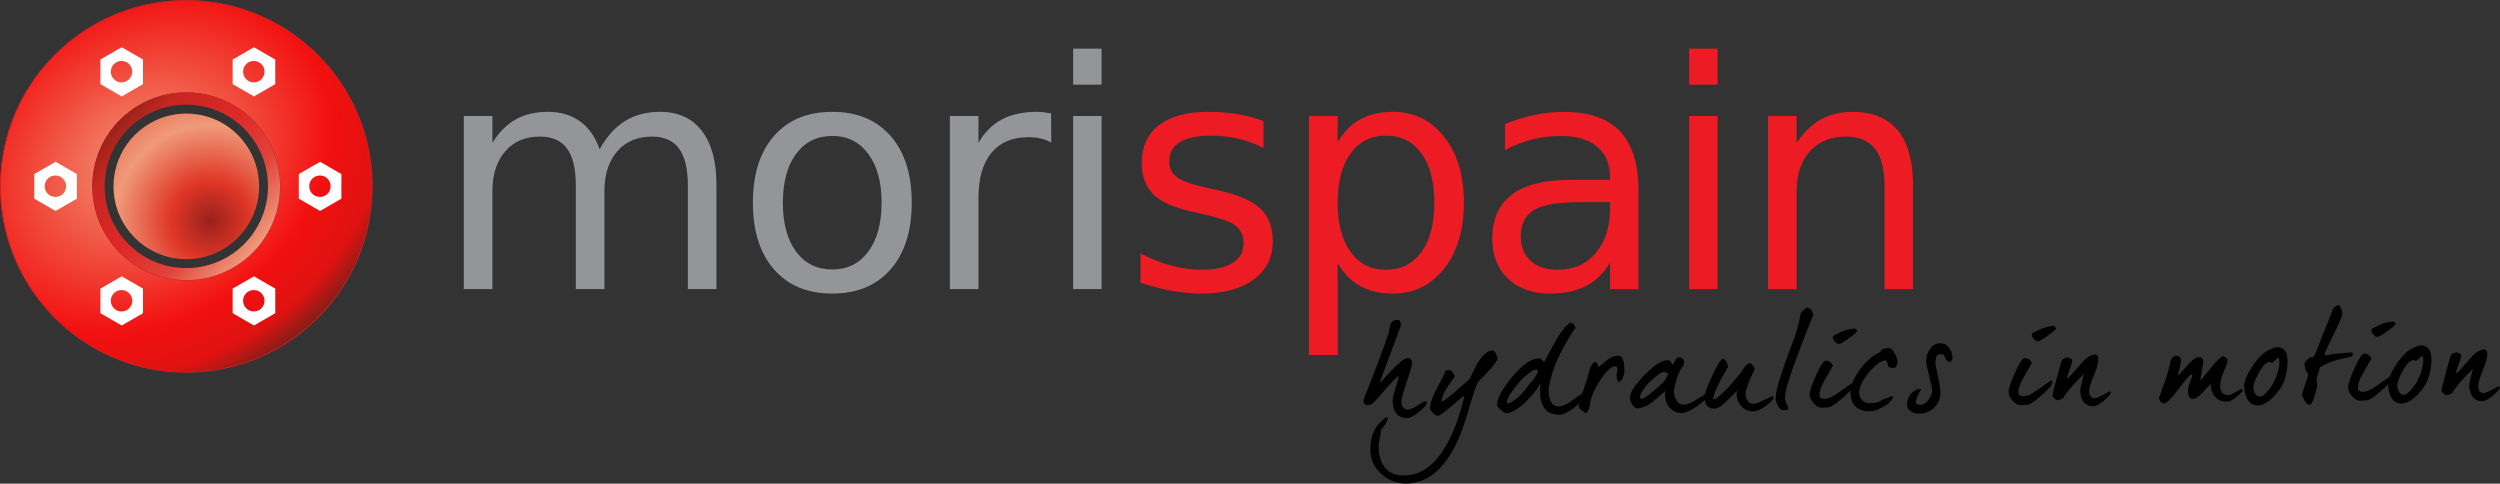 <?xml version="1.0" encoding="UTF-8" standalone="no"?>
<!DOCTYPE svg PUBLIC "-//W3C//DTD SVG 1.1//EN" "http://www.w3.org/Graphics/SVG/1.1/DTD/svg11.dtd">
<svg width="100%" height="100%" viewBox="0 0 3148 609" version="1.1" xmlns="http://www.w3.org/2000/svg" xmlns:xlink="http://www.w3.org/1999/xlink" xml:space="preserve" xmlns:serif="http://www.serif.com/" style="fill-rule:evenodd;clip-rule:evenodd;stroke-linejoin:round;stroke-miterlimit:2;">
    <rect x="0" y="0" width="3148" height="609" fill="#333333" stroke="none"/>
    <g transform="matrix(1,0,0,1,-169.585,-922.724)">
        <g transform="matrix(4.167,0,0,4.167,0,0)">
            <g>
                <g transform="matrix(0.24,0,0,0.24,0,0)">
                    <path d="M340.59,931.965C314.702,939.261 290.64,950.861 269.235,965.999C258.315,973.715 248.094,982.345 238.681,991.732C229.194,1001.23 220.519,1011.51 212.76,1022.49C198.581,1042.59 187.481,1065 180.181,1089.06C173.61,1110.65 170.085,1133.56 170.085,1157.31C170.085,1181.97 173.902,1205.78 180.96,1228.12C188.131,1250.67 198.61,1271.75 211.835,1290.76C219.806,1302.27 228.81,1313 238.681,1322.85C248.094,1332.3 258.315,1340.87 269.235,1348.59C290.64,1363.74 314.702,1375.35 340.59,1382.64C360.802,1388.33 382.09,1391.39 404.123,1391.39C425.027,1391.39 445.277,1388.61 464.573,1383.5C493.54,1375.77 520.298,1362.63 543.702,1345.22C552.881,1338.39 561.544,1330.89 569.644,1322.8C579.49,1312.94 588.49,1302.19 596.465,1290.73C609.694,1271.71 620.156,1250.64 627.285,1228.1C634.369,1205.75 638.202,1181.96 638.202,1157.31C638.202,1133.56 634.66,1110.65 628.106,1089.07C620.79,1065.04 609.71,1042.62 595.535,1022.52C587.794,1011.55 579.131,1001.26 569.644,991.795C561.544,983.699 552.881,976.22 543.702,969.374C520.298,951.961 493.54,938.828 464.573,931.103C445.277,925.961 425.027,923.224 404.123,923.224C382.09,923.224 360.802,926.282 340.59,931.965ZM373.671,1043.23C359.062,1047.13 345.567,1053.76 333.767,1062.54C329.133,1065.98 324.762,1069.76 320.683,1073.84C315.717,1078.82 311.175,1084.24 307.158,1090.02C300.483,1099.61 295.2,1110.24 291.617,1121.61C288.037,1132.88 286.104,1144.88 286.104,1157.31C286.104,1169.29 287.892,1180.83 291.196,1191.72C294.887,1203.84 300.471,1215.15 307.621,1225.28C311.533,1230.81 315.896,1236.01 320.683,1240.78C324.762,1244.86 329.133,1248.63 333.767,1252.09C345.567,1260.87 359.062,1267.49 373.671,1271.38C383.4,1273.98 393.621,1275.36 404.154,1275.36C415.271,1275.36 426.008,1273.81 436.196,1270.95C449.254,1267.28 461.392,1261.42 472.183,1253.78C477.692,1249.9 482.846,1245.54 487.596,1240.81C492.371,1236.02 496.75,1230.83 500.658,1225.3C507.817,1215.16 513.412,1203.86 517.096,1191.73C520.412,1180.84 522.183,1169.29 522.183,1157.31C522.183,1144.87 520.262,1132.86 516.696,1121.6C513.083,1110.22 507.8,1099.59 501.129,1090.01C497.108,1084.19 492.571,1078.79 487.596,1073.82C482.846,1069.06 477.692,1064.73 472.183,1060.84C461.392,1053.2 449.254,1047.34 436.196,1043.66C426.008,1040.8 415.271,1039.26 404.154,1039.26C393.621,1039.26 383.4,1040.65 373.671,1043.23Z" style="fill:url(#_Radial1);stroke:rgb(209,32,35);stroke-width:1px;"/>
                </g>
                <g transform="matrix(0.24,0,0,0.24,-61.688,-89.246)">
                    <path d="M630.706,1415.09C616.098,1418.99 602.602,1425.62 590.802,1434.4C586.169,1437.84 581.798,1441.62 577.719,1445.7C572.752,1450.68 568.21,1456.1 564.194,1461.88C557.519,1471.46 552.235,1482.1 548.652,1493.47C545.073,1504.74 543.14,1516.74 543.14,1529.16C543.14,1541.15 544.927,1552.69 548.231,1563.58C551.923,1575.7 557.506,1587.01 564.656,1597.14C568.569,1602.67 572.931,1607.87 577.719,1612.63C581.798,1616.72 586.169,1620.49 590.802,1623.95C602.602,1632.73 616.098,1639.35 630.706,1643.24C640.435,1645.84 650.656,1647.22 661.19,1647.22C672.306,1647.22 683.044,1645.67 693.231,1642.81C706.29,1639.14 718.427,1633.28 729.219,1625.64C734.727,1621.76 739.881,1617.4 744.631,1612.67C749.406,1607.88 753.785,1602.69 757.694,1597.16C764.852,1587.02 770.448,1575.72 774.131,1563.59C777.448,1552.7 779.219,1541.15 779.219,1529.16C779.219,1516.73 777.298,1504.72 773.731,1493.46C770.119,1482.08 764.835,1471.45 758.165,1461.87C754.144,1456.05 749.606,1450.65 744.631,1445.68C739.881,1440.91 734.727,1436.59 729.219,1432.7C718.427,1425.06 706.29,1419.2 693.231,1415.52C683.044,1412.66 672.306,1411.12 661.19,1411.12C650.656,1411.12 640.435,1412.51 630.706,1415.09ZM764.025,1529.17C764.025,1585.97 717.979,1632.01 661.179,1632.01C604.379,1632.01 558.333,1585.97 558.333,1529.17C558.333,1472.37 604.379,1426.32 661.179,1426.32C717.979,1426.32 764.025,1472.37 764.025,1529.17Z" style="fill:url(#_Linear2);fill-rule:nonzero;"/>
                </g>
                <g transform="matrix(1,0,0,1,60.682,277.8)">
                    <path d="M0,-0.093C0,1.698 -1.451,3.148 -3.241,3.148C-5.031,3.148 -6.482,1.698 -6.482,-0.093C-6.482,-1.883 -5.031,-3.333 -3.241,-3.333C-1.451,-3.333 0,-1.883 0,-0.093M-9.628,-3.763L-9.628,3.669L-3.191,7.386L3.245,3.669L3.245,-3.763L-3.191,-7.479L-9.628,-3.763Z" style="fill:white;fill-rule:nonzero;"/>
                </g>
                <g transform="matrix(1,0,0,1,80.665,243.19)">
                    <path d="M0,-0.094C0,1.697 -1.45,3.147 -3.24,3.147C-5.031,3.147 -6.481,1.697 -6.481,-0.094C-6.481,-1.884 -5.031,-3.334 -3.24,-3.334C-1.45,-3.334 0,-1.884 0,-0.094M-9.627,-3.764L-9.627,3.667L-3.19,7.385L3.246,3.667L3.246,-3.764L-3.19,-7.479L-9.627,-3.764Z" style="fill:white;fill-rule:nonzero;"/>
                </g>
                <g transform="matrix(1,0,0,1,120.631,243.186)">
                    <path d="M0,-0.09C0,1.7 -1.451,3.151 -3.241,3.151C-5.031,3.151 -6.482,1.7 -6.482,-0.09C-6.482,-1.88 -5.031,-3.331 -3.241,-3.331C-1.451,-3.331 0,-1.88 0,-0.09M-9.628,-3.76L-9.628,3.671L-3.191,7.387L3.245,3.671L3.245,-3.76L-3.191,-7.477L-9.628,-3.76Z" style="fill:white;fill-rule:nonzero;"/>
                </g>
                <g transform="matrix(1,0,0,1,140.615,277.8)">
                    <path d="M0,-0.093C0,1.698 -1.452,3.148 -3.241,3.148C-5.031,3.148 -6.482,1.698 -6.482,-0.093C-6.482,-1.883 -5.031,-3.333 -3.241,-3.333C-1.452,-3.333 0,-1.883 0,-0.093M-9.629,-3.763L-9.629,3.669L-3.192,7.386L3.245,3.669L3.245,-3.763L-3.192,-7.479L-9.629,-3.763Z" style="fill:white;fill-rule:nonzero;"/>
                </g>
                <g transform="matrix(1,0,0,1,120.631,312.411)">
                    <path d="M0,-0.093C0,1.698 -1.451,3.148 -3.241,3.148C-5.031,3.148 -6.482,1.698 -6.482,-0.093C-6.482,-1.882 -5.031,-3.332 -3.241,-3.332C-1.451,-3.332 0,-1.882 0,-0.093M-9.628,-3.763L-9.628,3.67L-3.191,7.386L3.245,3.67L3.245,-3.763L-3.191,-7.479L-9.628,-3.763Z" style="fill:white;fill-rule:nonzero;"/>
                </g>
                <g transform="matrix(1,0,0,1,80.665,312.411)">
                    <path d="M0,-0.093C0,1.698 -1.452,3.148 -3.241,3.148C-5.031,3.148 -6.482,1.698 -6.482,-0.093C-6.482,-1.882 -5.031,-3.332 -3.241,-3.332C-1.452,-3.332 0,-1.882 0,-0.093M-9.628,-3.763L-9.628,3.67L-3.192,7.386L3.244,3.67L3.244,-3.763L-3.192,-7.479L-9.628,-3.763Z" style="fill:white;fill-rule:nonzero;"/>
                </g>
                <g transform="matrix(1,0,0,-1,-4.20636e-14,-39.39)">
                    <path d="M91.021,-295.965C88.589,-296.65 86.327,-297.739 84.315,-299.163C83.288,-299.889 82.327,-300.699 81.443,-301.581C80.551,-302.475 79.736,-303.44 79.007,-304.472C77.674,-306.361 76.631,-308.469 75.945,-310.73C75.327,-312.758 74.996,-314.911 74.996,-317.144C74.996,-319.461 75.354,-321.699 76.018,-323.799C76.692,-325.919 77.678,-327.901 78.92,-329.687C79.67,-330.768 80.515,-331.777 81.443,-332.703C82.327,-333.589 83.288,-334.396 84.315,-335.123C86.327,-336.546 88.589,-337.636 91.021,-338.321C92.921,-338.858 94.922,-339.145 96.993,-339.145C98.958,-339.145 100.86,-338.883 102.675,-338.402C105.396,-337.677 107.912,-336.441 110.112,-334.805C110.975,-334.162 111.788,-333.459 112.549,-332.698C113.475,-331.771 114.321,-330.761 115.07,-329.684C116.313,-327.896 117.297,-325.917 117.967,-323.796C118.633,-321.697 118.993,-319.46 118.993,-317.144C118.993,-314.911 118.66,-312.759 118.044,-310.731C117.356,-308.471 116.315,-306.365 114.983,-304.476C114.255,-303.444 113.44,-302.477 112.549,-301.588C111.788,-300.827 110.975,-300.123 110.112,-299.478C107.912,-297.843 105.396,-296.609 102.675,-295.882C100.86,-295.4 98.958,-295.143 96.993,-295.143C94.922,-295.143 92.921,-295.431 91.021,-295.965Z" style="fill:url(#_Radial3);fill-rule:nonzero;"/>
                </g>
            </g>
            <g>
                <g>
                    <g transform="matrix(1,0,0,1,221.897,297.491)">
                        <path d="M0,-30.958C2.148,-34.817 4.716,-37.666 7.705,-39.503C10.693,-41.34 14.21,-42.258 18.257,-42.258C23.705,-42.258 27.907,-40.351 30.865,-36.538C33.822,-32.725 35.301,-27.3 35.301,-20.265L35.301,11.3L26.663,11.3L26.663,-19.985C26.663,-24.997 25.775,-28.717 24.001,-31.145C22.227,-33.573 19.518,-34.787 15.876,-34.787C11.424,-34.787 7.907,-33.308 5.323,-30.351C2.739,-27.394 1.448,-23.362 1.448,-18.257L1.448,11.3L-7.191,11.3L-7.191,-19.985C-7.191,-25.028 -8.078,-28.755 -9.852,-31.168C-11.627,-33.581 -14.366,-34.787 -18.071,-34.787C-22.459,-34.787 -25.947,-33.3 -28.53,-30.328C-31.114,-27.354 -32.406,-23.331 -32.406,-18.257L-32.406,11.3L-41.044,11.3L-41.044,-40.997L-32.406,-40.997L-32.406,-32.873C-30.445,-36.079 -28.094,-38.445 -25.354,-39.97C-22.616,-41.495 -19.363,-42.258 -15.596,-42.258C-11.798,-42.258 -8.568,-41.293 -5.907,-39.363C-3.245,-37.433 -1.276,-34.631 0,-30.958" style="fill:rgb(147,149,152);fill-rule:nonzero;"/>
                    </g>
                    <g transform="matrix(1,0,0,1,292.209,302.86)">
                        <path d="M0,-40.343C-4.607,-40.343 -8.25,-38.546 -10.927,-34.95C-13.604,-31.354 -14.942,-26.428 -14.942,-20.171C-14.942,-13.914 -13.611,-8.988 -10.95,-5.393C-8.289,-1.797 -4.639,0.001 0,0.001C4.576,0.001 8.202,-1.805 10.879,-5.416C13.557,-9.027 14.896,-13.945 14.896,-20.171C14.896,-26.366 13.557,-31.277 10.879,-34.903C8.202,-38.53 4.576,-40.343 0,-40.343M0,-47.628C7.471,-47.628 13.338,-45.199 17.604,-40.343C21.868,-35.487 24.001,-28.763 24.001,-20.171C24.001,-11.611 21.868,-4.895 17.604,-0.023C13.338,4.848 7.471,7.285 0,7.285C-7.502,7.285 -13.378,4.848 -17.627,-0.023C-21.876,-4.895 -24,-11.611 -24,-20.171C-24,-28.763 -21.876,-35.487 -17.627,-40.343C-13.378,-45.199 -7.502,-47.628 0,-47.628" style="fill:rgb(147,149,152);fill-rule:nonzero;"/>
                    </g>
                    <g transform="matrix(1,0,0,1,358.365,299.499)">
                        <path d="M0,-34.974C-0.965,-35.535 -2.016,-35.947 -3.152,-36.212C-4.289,-36.475 -5.541,-36.609 -6.911,-36.609C-11.767,-36.609 -15.495,-35.028 -18.094,-31.869C-20.693,-28.709 -21.993,-24.172 -21.993,-18.258L-21.993,9.292L-30.631,9.292L-30.631,-43.005L-21.993,-43.005L-21.993,-34.881C-20.188,-38.056 -17.837,-40.414 -14.942,-41.955C-12.047,-43.495 -8.529,-44.266 -4.389,-44.266C-3.798,-44.266 -3.145,-44.227 -2.428,-44.149C-1.712,-44.072 -0.918,-43.955 -0.047,-43.799L0,-34.974Z" style="fill:rgb(147,149,152);fill-rule:nonzero;"/>
                    </g>
                    <g transform="matrix(1,0,0,1,0,-50.354)">
                        <path d="M364.987,306.848L373.579,306.848L373.579,359.145L364.987,359.145L364.987,306.848ZM364.987,286.489L373.579,286.489L373.579,297.369L364.987,297.369L364.987,286.489Z" style="fill:rgb(147,149,152);fill-rule:nonzero;"/>
                    </g>
                    <g transform="matrix(1,0,0,1,422.504,307.343)">
                        <path d="M0,-49.309L0,-41.184C-2.428,-42.429 -4.949,-43.363 -7.564,-43.986C-10.179,-44.608 -12.887,-44.919 -15.689,-44.919C-19.954,-44.919 -23.153,-44.266 -25.285,-42.958C-27.417,-41.651 -28.483,-39.69 -28.483,-37.075C-28.483,-35.082 -27.721,-33.518 -26.195,-32.383C-24.67,-31.246 -21.604,-30.164 -16.996,-29.137L-14.054,-28.483C-7.954,-27.176 -3.619,-25.331 -1.05,-22.95C1.518,-20.569 2.802,-17.246 2.802,-12.981C2.802,-8.125 0.88,-4.279 -2.965,-1.447C-6.81,1.385 -12.093,2.802 -18.817,2.802C-21.619,2.802 -24.538,2.529 -27.572,1.984C-30.607,1.44 -33.806,0.623 -37.168,-0.468L-37.168,-9.339C-33.993,-7.688 -30.864,-6.451 -27.783,-5.627C-24.701,-4.802 -21.65,-4.39 -18.63,-4.39C-14.584,-4.39 -11.471,-5.082 -9.292,-6.467C-7.113,-7.851 -6.023,-9.806 -6.023,-12.327C-6.023,-14.662 -6.81,-16.452 -8.381,-17.697C-9.953,-18.942 -13.401,-20.141 -18.724,-21.292L-21.712,-21.993C-27.036,-23.114 -30.88,-24.833 -33.246,-27.152C-35.612,-29.471 -36.794,-32.655 -36.794,-36.702C-36.794,-41.62 -35.051,-45.417 -31.565,-48.095C-28.079,-50.772 -23.129,-52.111 -16.716,-52.111C-13.541,-52.111 -10.553,-51.877 -7.75,-51.41C-4.949,-50.943 -2.366,-50.243 0,-49.309" style="fill:rgb(237,28,36);fill-rule:nonzero;"/>
                    </g>
                    <g transform="matrix(1,0,0,1,474.139,301.225)">
                        <path d="M0,-18.536C0,-24.855 -1.299,-29.813 -3.898,-33.408C-6.498,-37.004 -10.071,-38.801 -14.614,-38.801C-19.161,-38.801 -22.732,-37.004 -25.332,-33.408C-27.932,-29.813 -29.23,-24.855 -29.23,-18.536C-29.23,-12.217 -27.932,-7.26 -25.332,-3.664C-22.732,-0.068 -19.161,1.729 -14.614,1.729C-10.071,1.729 -6.498,-0.068 -3.898,-3.664C-1.299,-7.26 0,-12.217 0,-18.536M-29.23,-0.279L-29.23,27.457L-37.868,27.457L-37.868,-44.731L-29.23,-44.731L-29.23,-36.794C-27.426,-39.906 -25.145,-42.218 -22.39,-43.728C-19.636,-45.237 -16.344,-45.993 -12.514,-45.993C-6.163,-45.993 -1.005,-43.471 2.965,-38.428C6.934,-33.385 8.919,-26.754 8.919,-18.536C8.919,-10.318 6.934,-3.687 2.965,1.356C-1.005,6.398 -6.163,8.92 -12.514,8.92C-16.344,8.92 -19.636,8.164 -22.39,6.655C-25.145,5.146 -27.426,2.834 -29.23,-0.279" style="fill:rgb(237,28,36);fill-rule:nonzero;"/>
                    </g>
                    <g transform="matrix(1,0,0,1,518.676,282.875)">
                        <path d="M0,-0.373C-6.942,-0.373 -11.752,0.421 -14.429,2.008C-17.105,3.596 -18.444,6.304 -18.444,10.133C-18.444,13.185 -17.44,15.604 -15.432,17.394C-13.425,19.184 -10.693,20.079 -7.237,20.079C-2.475,20.079 1.346,18.391 4.226,15.013C7.104,11.635 8.545,7.145 8.545,1.541L8.545,-0.373L0,-0.373ZM17.137,-3.922L17.137,25.916L8.545,25.916L8.545,17.977C6.584,21.153 4.14,23.496 1.214,25.005C-1.713,26.514 -5.292,27.27 -9.525,27.27C-14.88,27.27 -19.137,25.768 -22.296,22.763C-25.456,19.76 -27.036,15.736 -27.036,10.693C-27.036,4.81 -25.067,0.374 -21.129,-2.614C-17.191,-5.602 -11.315,-7.097 -3.502,-7.097L8.545,-7.097L8.545,-7.937C8.545,-11.891 7.244,-14.949 4.646,-17.113C2.046,-19.276 -1.604,-20.358 -6.304,-20.358C-9.292,-20.358 -12.203,-20 -15.035,-19.284C-17.869,-18.568 -20.592,-17.494 -23.207,-16.062L-23.207,-24C-20.063,-25.214 -17.013,-26.125 -14.055,-26.731C-11.098,-27.339 -8.218,-27.643 -5.416,-27.643C2.147,-27.643 7.798,-25.681 11.533,-21.759C15.269,-17.836 17.137,-11.891 17.137,-3.922" style="fill:rgb(237,28,36);fill-rule:nonzero;"/>
                    </g>
                    <g transform="matrix(1,0,0,1,0,-50.354)">
                        <path d="M551.118,306.848L559.71,306.848L559.71,359.145L551.118,359.145L551.118,306.848ZM551.118,286.489L559.71,286.489L559.71,297.369L551.118,297.369L551.118,286.489Z" style="fill:rgb(237,28,36);fill-rule:nonzero;"/>
                    </g>
                    <g transform="matrix(1,0,0,1,618.768,286.798)">
                        <path d="M0,-9.572L0,21.993L-8.591,21.993L-8.591,-9.292C-8.591,-14.241 -9.556,-17.946 -11.486,-20.405C-13.416,-22.864 -16.311,-24.094 -20.171,-24.094C-24.81,-24.094 -28.467,-22.615 -31.144,-19.658C-33.822,-16.7 -35.16,-12.669 -35.16,-7.564L-35.16,21.993L-43.798,21.993L-43.798,-30.304L-35.16,-30.304L-35.16,-22.179C-33.105,-25.323 -30.685,-27.673 -27.898,-29.23C-25.113,-30.787 -21.898,-31.565 -18.256,-31.565C-12.249,-31.565 -7.703,-29.704 -4.622,-25.985C-1.54,-22.265 0,-16.794 0,-9.572" style="fill:rgb(237,28,36);fill-rule:nonzero;"/>
                    </g>
                </g>
                <g>
                    <g transform="matrix(1,0,0,1,471.797,322.556)">
                        <path d="M0,20.803C-0.229,21.513 -1.087,22.427 -2.582,23.547C-4.076,24.666 -5.089,25.23 -5.621,25.236C-8.667,25.277 -10.214,23.49 -10.261,19.878C-10.269,19.281 -10.004,18.096 -9.465,16.324C-8.84,14.332 -8.473,12.996 -8.362,12.315C-9.213,12.952 -10.832,14.657 -13.221,17.432C-15.318,19.904 -16.53,21.141 -16.855,21.146C-16.974,21.148 -17.106,21.175 -17.253,21.232C-17.4,21.288 -17.548,21.317 -17.695,21.319C-18.612,21.331 -19.077,20.834 -19.091,19.829C-19.092,19.748 -18.505,18.234 -17.331,15.284C-15.929,11.681 -14.999,9.293 -14.541,8.118C-13.741,5.908 -12.742,3.138 -11.544,-0.192C-11.377,-1.063 -11.196,-1.948 -11.001,-2.847C-10.69,-3.912 -9.973,-4.451 -8.849,-4.466C-8.139,-4.474 -7.776,-3.975 -7.764,-2.97C-7.76,-2.699 -8.731,-0.025 -10.676,5.053C-12.735,10.431 -13.892,13.638 -14.145,14.673C-12.979,13.409 -11.812,12.13 -10.646,10.837C-8.192,8.333 -6.567,7.076 -5.77,7.067C-4.854,7.055 -4.386,7.672 -4.369,8.922C-4.367,9.14 -4.893,10.844 -5.944,14.036C-7.026,17.311 -7.592,19.313 -7.642,20.046C-7.691,20.782 -7.527,21.405 -7.15,21.915C-6.774,22.427 -6.335,22.679 -5.832,22.672C-5.005,22.661 -3.982,22.24 -2.765,21.409C-1.549,20.578 -0.807,20.161 -0.541,20.157C-0.038,20.151 0.142,20.367 0,20.803" style="fill-rule:nonzero;"/>
                    </g>
                    <g transform="matrix(1,0,0,1,493.227,365.209)">
                        <path d="M0,-35.494C0.008,-34.869 -0.98,-33.498 -2.964,-31.381C-3.985,-30.307 -5.007,-29.248 -6.027,-28.203C-6.66,-26.809 -7.713,-23.564 -9.185,-18.466C-10.996,-12.223 -13.284,-7.358 -16.048,-3.871C-18.201,-1.127 -20.633,0.697 -23.342,1.602C-24.755,2.082 -26.112,2.33 -27.413,2.348C-30.548,2.389 -33.178,1.363 -35.306,-0.727C-37.343,-2.684 -38.38,-5.006 -38.414,-7.694C-38.468,-11.768 -37.249,-14.799 -34.762,-16.786C-34.206,-17.31 -33.885,-17.586 -33.796,-17.614C-33.885,-17.586 -33.633,-17.576 -33.042,-17.584C-33.325,-16.331 -34.061,-15.112 -35.246,-13.929C-35.208,-13.415 -35.317,-12.584 -35.573,-11.439C-35.827,-10.214 -35.951,-9.33 -35.944,-8.787C-35.912,-6.315 -35.367,-4.34 -34.312,-2.858C-32.982,-0.975 -30.911,-0.052 -28.098,-0.089C-22.884,-0.156 -18.514,-3.5 -14.985,-10.119C-12.989,-13.839 -11.345,-18.451 -10.055,-23.955C-9.966,-24.01 -10.056,-24.037 -10.321,-24.033C-10.381,-24.032 -11.551,-23.052 -13.833,-21.094C-16.113,-19.135 -17.506,-18.153 -18.009,-18.146C-18.424,-18.14 -18.922,-18.428 -19.506,-19.003C-20.091,-19.579 -20.385,-20.03 -20.389,-20.356C-20.408,-21.822 -19.682,-23.91 -18.208,-26.618C-16.647,-29.464 -15.842,-31.158 -15.79,-31.702C-15.525,-31.841 -15.143,-31.915 -14.64,-31.922C-14.196,-31.927 -13.793,-31.646 -13.43,-31.082C-13.129,-30.623 -12.976,-30.231 -12.971,-29.905C-12.972,-29.96 -13.626,-29.034 -14.932,-27.13C-16.238,-25.224 -16.912,-23.634 -16.954,-22.357C-16.16,-22.72 -15.281,-23.303 -14.315,-24.103C-13.585,-24.765 -12.832,-25.418 -12.056,-26.067C-11.281,-26.715 -10.075,-27.769 -8.438,-29.232C-7.717,-30.68 -6.996,-32.143 -6.276,-33.619C-4.627,-36.437 -3.048,-37.857 -1.54,-37.877C-1.156,-37.883 -0.78,-37.507 -0.416,-36.75C-0.142,-36.131 -0.003,-35.712 0,-35.494" style="fill-rule:nonzero;"/>
                    </g>
                    <g transform="matrix(1,0,0,1,505.433,332.057)">
                        <path d="M0,1.574C-0.031,1.386 -0.121,1.223 -0.271,1.09C-0.801,1.014 -1.417,1.214 -2.118,1.683C-2.643,2.07 -3.152,2.471 -3.647,2.886C-4.377,3.384 -5.479,4.595 -6.957,6.513C-8.637,8.653 -9.441,10.119 -9.372,10.905C-9.369,11.067 -9.294,11.203 -9.145,11.309C-8.235,11.161 -7.141,10.495 -5.86,9.31C-4.842,8.374 -3.986,7.399 -3.293,6.385C-2.685,5.643 -2.091,4.916 -1.511,4.201C-0.47,2.831 0.035,1.955 0,1.574M14.021,8.399C14.052,8.507 14.068,8.602 14.069,8.684C14.073,8.956 13.639,9.681 12.767,10.86C12.359,11.409 11.599,12.097 10.486,12.927C9.256,13.785 8.183,14.355 7.271,14.639C6.887,14.754 6.266,14.748 5.406,14.623C4.546,14.499 3.924,14.33 3.537,14.117C1.629,13.029 0.654,10.91 0.613,7.761C0.601,6.782 0.692,5.885 0.89,5.067C0.139,6.516 -1.185,8.23 -3.08,10.212C-5.592,12.77 -7.732,14.115 -9.505,14.248C-9.89,14.252 -10.449,13.928 -11.183,13.271C-11.915,12.616 -12.298,12.178 -12.331,11.962C-12.473,10.089 -11.061,7.314 -8.091,3.637C-4.977,-0.18 -2.266,-2.157 0.04,-2.297C0.512,-2.303 0.785,-2.286 0.86,-2.246C0.934,-2.206 1.271,-1.851 1.873,-1.18C2.94,-3.151 3.995,-5.105 5.035,-7.047C6.798,-10.221 8.383,-12.266 9.791,-13.18C10.236,-12.996 10.578,-12.852 10.816,-12.746C10.818,-12.637 10.909,-12.447 11.091,-12.179C11.271,-11.909 11.362,-11.72 11.363,-11.612C11.364,-11.558 11.35,-11.503 11.321,-11.448C10.36,-10.349 8.812,-7.749 6.676,-3.646C5.868,-2.114 5.108,-0.231 4.398,2.006C3.546,4.652 3.157,6.627 3.234,7.928C3.305,8.85 3.463,9.623 3.707,10.245C4.167,11.488 4.945,12.144 6.04,12.212C7.077,12.279 8.342,11.788 9.837,10.735C11.009,9.905 12.195,9.074 13.397,8.244C13.514,8.106 13.722,8.158 14.021,8.399" style="fill-rule:nonzero;"/>
                    </g>
                    <g transform="matrix(1,0,0,1,531.565,341.484)">
                        <path d="M0,-7.786C0.008,-7.243 -0.133,-6.643 -0.42,-5.988C-0.765,-5.25 -1.173,-4.783 -1.644,-4.586C-2.003,-4.934 -2.2,-5.259 -2.232,-5.557C-2.267,-5.855 -2.301,-6.154 -2.333,-6.452C-2.396,-6.668 -2.37,-7.015 -2.258,-7.492C-2.146,-7.969 -2.091,-8.289 -2.093,-8.452C-2.101,-9.049 -2.387,-9.345 -2.948,-9.337C-3.864,-9.325 -5.094,-8.27 -6.634,-6.172C-8.174,-4.074 -9.327,-1.851 -10.096,0.493C-10.234,1.256 -10.372,2.019 -10.51,2.781C-10.733,3.734 -11.095,4.404 -11.592,4.791C-11.949,4.634 -12.352,4.379 -12.8,4.033C-13.458,3.498 -13.789,3.041 -13.795,2.66C-13.797,2.498 -13.614,1.748 -13.247,0.412C-12.648,-1.335 -11.938,-3.488 -11.112,-6.053C-10.776,-7.469 -10.522,-8.383 -10.35,-8.793C-10.035,-9.612 -9.586,-10.256 -8.999,-10.725C-8.645,-10.73 -8.377,-10.529 -8.193,-10.125C-7.979,-9.557 -7.827,-9.233 -7.737,-9.152C-6.889,-9.87 -6.025,-10.588 -5.147,-11.305C-4.005,-12.135 -2.945,-12.556 -1.97,-12.568C-1.319,-12.577 -0.842,-12.285 -0.538,-11.691C-0.203,-10.963 -0.023,-9.66 0,-7.786" style="fill-rule:nonzero;"/>
                    </g>
                    <g transform="matrix(1,0,0,1,544.794,341.414)">
                        <path d="M0,-7.197C-0.118,-7.195 -0.332,-7.259 -0.642,-7.391C-0.954,-7.523 -1.182,-7.589 -1.328,-7.587C-1.829,-7.58 -2.561,-7.176 -3.521,-6.376C-4.104,-5.879 -4.686,-5.369 -5.267,-4.844C-5.965,-4.266 -6.668,-3.455 -7.376,-2.414C-8.084,-1.373 -8.49,-0.512 -8.599,0.168C-8.541,0.167 -8.452,0.227 -8.332,0.348C-8.214,0.469 -8.081,0.529 -7.934,0.527C-7.463,0.521 -6.208,-0.339 -4.17,-2.049C-2.337,-3.621 -1.289,-4.599 -1.03,-4.982C-0.539,-5.695 -0.196,-6.433 0,-7.197M12.148,-1.081C11.984,0.035 10.87,1.3 8.803,2.712C6.736,4.123 5.141,4.837 4.017,4.852C3.868,4.854 3.728,4.836 3.595,4.796C3.461,4.757 3.32,4.739 3.172,4.741C2.641,4.747 1.986,4.457 1.21,3.87C0.553,3.364 0.133,2.934 -0.049,2.582C-0.655,1.477 -0.965,0.395 -0.979,-0.665C-0.984,-1.045 -0.945,-1.426 -0.86,-1.807C-2.177,-0.704 -3.494,0.413 -4.81,1.545C-6.452,2.762 -7.981,3.378 -9.4,3.397C-9.903,3.404 -10.397,3.002 -10.88,2.195C-11.333,1.493 -11.563,0.9 -11.568,0.41C-11.591,-1.272 -10.135,-3.614 -7.202,-6.613C-4.269,-9.612 -1.958,-11.109 -0.272,-11.104C0.23,-11.111 0.587,-10.953 0.8,-10.629C1.01,-10.305 1.207,-9.982 1.389,-9.659C1.59,-10.07 1.806,-10.493 2.036,-10.93C2.44,-11.67 2.835,-12.041 3.22,-12.046C3.604,-12.051 4.095,-11.799 4.693,-11.291C4.904,-10.968 4.839,-10.329 4.497,-9.374C3.887,-8.551 3.438,-7.811 3.15,-7.156C2.834,-6.418 2.509,-5.354 2.172,-3.965C1.863,-2.738 1.71,-1.99 1.713,-1.718C1.726,-0.796 1.959,0.058 2.411,0.839C2.985,1.836 3.776,2.328 4.783,2.316C5.61,2.304 6.714,1.883 8.094,1.049C9.268,0.328 10.427,-0.38 11.571,-1.073L12.148,-1.081Z" style="fill-rule:nonzero;"/>
                    </g>
                    <g transform="matrix(1,0,0,1,576.616,333.811)">
                        <path d="M0,8.018C-0.465,8.73 -1.253,9.5 -2.366,10.33C-3.802,11.381 -5.112,11.914 -6.294,11.93C-7.624,11.947 -8.762,11.426 -9.707,10.365C-10.653,9.304 -11.136,8.108 -11.152,6.777C-11.157,6.397 -11.117,6.044 -11.032,5.717C-12.171,6.845 -13.311,7.988 -14.448,9.143C-15.853,10.438 -16.968,11.091 -17.796,11.102C-19.806,11.127 -20.826,9.974 -20.857,7.637C-20.869,6.714 -20.099,4.586 -18.546,1.251C-16.964,-2.192 -15.862,-3.917 -15.241,-3.925C-14.916,-3.929 -14.578,-3.615 -14.23,-2.981C-13.882,-2.347 -13.705,-1.868 -13.701,-1.542C-13.702,-1.594 -14.411,-0.35 -15.826,2.194C-17.271,4.822 -18.059,6.8 -18.189,8.133C-18.248,8.215 -18.218,8.295 -18.097,8.374C-16.773,7.897 -14.771,6.079 -12.09,2.92C-11.595,2.398 -10.837,1.491 -9.818,0.201C-9.47,-0.375 -9.108,-0.936 -8.73,-1.484C-8.179,-2.197 -7.608,-2.612 -7.018,-2.729C-6.897,-2.594 -6.583,-2.246 -6.073,-1.682C-5.772,-1.386 -5.621,-1.089 -5.617,-0.791C-5.62,-0.981 -6.073,-0.058 -6.979,1.978C-7.883,4.013 -8.371,5.627 -8.445,6.825C-8.469,7.259 -8.314,7.8 -7.98,8.447C-7.556,9.285 -7.004,9.698 -6.322,9.689C-5.554,9.679 -4.509,9.339 -3.187,8.67C-1.688,7.917 -0.673,7.484 -0.142,7.367L0,8.018Z" style="fill-rule:nonzero;"/>
                    </g>
                    <g transform="matrix(1,0,0,1,588.665,343.126)">
                        <path d="M0,-26.512C-0.948,-24.381 -2.494,-20.449 -4.639,-14.717C-7.212,-7.947 -8.53,-3.584 -8.592,-1.629C-8.615,-1.057 -8.437,-0.394 -8.057,0.361C-7.678,1.117 -7.503,1.509 -7.532,1.536C-7.525,1.998 -7.774,2.217 -8.276,2.199L-9.075,2.21C-9.785,2.217 -10.384,1.681 -10.87,0.602C-11.236,-0.181 -11.407,-0.762 -11.382,-1.144C-11.37,-2.448 -11.108,-3.986 -10.599,-5.757C-9.521,-9.276 -8.097,-13.368 -6.322,-18.036C-5.149,-21.011 -4.33,-23.929 -3.863,-26.787C-3.81,-27.086 -3.511,-27.485 -2.971,-27.98C-2.429,-28.476 -2.056,-28.726 -1.849,-28.729C-1.463,-28.705 -1.016,-28.426 -0.506,-27.89L0,-26.512Z" style="fill-rule:nonzero;"/>
                    </g>
                    <g transform="matrix(1,0,0,1,601.95,343.856)">
                        <path d="M0,-22.363C-0.466,-21.786 -1.401,-21 -2.809,-20.004C-4.216,-19.008 -5.097,-18.508 -5.451,-18.503C-5.925,-18.496 -6.364,-18.727 -6.769,-19.198C-7.175,-19.668 -7.38,-20.108 -7.385,-20.515C-7.387,-20.677 -7.36,-20.8 -7.301,-20.883C-6.714,-21.188 -6.141,-21.495 -5.582,-21.8C-4.407,-22.386 -3.326,-22.759 -2.336,-22.924C-1.347,-23.086 -0.838,-23.167 -0.809,-23.168C-0.572,-23.171 -0.302,-22.902 0,-22.363M-1.163,-6.132C-1.153,-5.371 -2.238,-4.053 -4.416,-2.179C-6.597,-0.302 -7.997,0.639 -8.618,0.647C-8.736,0.649 -9.068,0.673 -9.615,0.722C-10.16,0.769 -10.509,0.794 -10.656,0.796C-11.573,0.808 -12.421,0.358 -13.203,-0.557C-13.984,-1.469 -14.38,-2.361 -14.392,-3.23C-14.404,-4.234 -13.764,-6.157 -12.47,-8.999C-11.148,-11.951 -10.162,-13.43 -9.511,-13.438C-8.565,-13.45 -7.849,-12.944 -7.362,-11.918C-7.507,-11.617 -8.359,-10.126 -9.921,-7.444C-10.934,-5.719 -11.433,-4.288 -11.417,-3.147C-11.414,-2.903 -11.396,-2.672 -11.363,-2.455C-11.122,-2.077 -10.603,-1.894 -9.805,-1.905C-8.712,-1.919 -7.211,-2.632 -5.307,-4.041C-3.08,-5.672 -1.775,-6.558 -1.394,-6.699C-1.392,-6.673 -1.354,-6.603 -1.279,-6.496C-1.204,-6.388 -1.165,-6.267 -1.163,-6.132" style="fill-rule:nonzero;"/>
                    </g>
                    <g transform="matrix(1,0,0,1,614.14,341.419)">
                        <path d="M0,-10.51C0,-10.483 -0.17,-9.965 -0.512,-8.955C-1.544,-8.697 -2.314,-8.782 -2.822,-9.211C-2.853,-9.264 -2.931,-9.57 -3.057,-10.124C-3.182,-10.68 -3.379,-11.009 -3.646,-11.115C-5.063,-11.014 -6.764,-9.763 -8.744,-7.362C-10.725,-4.957 -11.687,-2.861 -11.634,-1.07C-11.594,-0.255 -11.267,0.44 -10.653,1.016C-10.04,1.594 -9.244,1.874 -8.269,1.861C-7.115,1.845 -6.171,1.657 -5.436,1.295C-5.025,1.044 -4.467,0.753 -3.761,0.417C-3.291,0.274 -3.004,0.203 -2.899,0.202C-2.796,0.201 -2.672,0.145 -2.524,0.034C-2.378,-0.075 -2.217,-0.173 -2.04,-0.257C-1.862,-0.233 -1.699,-0.213 -1.551,-0.202C-1.403,-0.191 -1.328,-0.104 -1.325,0.059C-1.324,0.141 -1.542,0.456 -1.979,1.005C-2.474,1.637 -2.926,2.091 -3.337,2.367C-5.421,3.643 -7.084,4.29 -8.325,4.306C-10.219,4.332 -11.673,3.861 -12.691,2.897C-13.71,1.931 -14.229,0.568 -14.253,-1.197C-14.28,-3.342 -13.351,-5.691 -11.461,-8.242C-9.69,-10.682 -7.76,-12.406 -5.672,-13.412C-5.291,-13.606 -4.984,-13.936 -4.753,-14.4C-3.93,-14.682 -3.34,-14.826 -2.984,-14.83C-2.127,-14.842 -1.379,-14.199 -0.741,-12.906C-0.255,-11.933 -0.008,-11.135 0,-10.51" style="fill-rule:nonzero;"/>
                    </g>
                    <g transform="matrix(1,0,0,1,630.674,341.871)">
                        <path d="M0,-12.155C0.002,-12.019 -0.092,-11.822 -0.281,-11.561C-0.47,-11.301 -0.578,-11.089 -0.605,-10.926C-0.755,-10.978 -1.097,-11.164 -1.634,-11.483C-1.872,-11.616 -2.174,-12.154 -2.542,-13.101C-2.663,-13.289 -2.9,-13.395 -3.256,-13.417C-4.116,-13.488 -4.673,-13.169 -4.93,-12.459C-4.958,-12.378 -5.025,-11.819 -5.13,-10.785C-5.155,-10.513 -4.886,-9.103 -4.319,-6.557C-3.754,-4.012 -3.523,-2.169 -3.627,-1.027C-3.758,0.279 -4.319,1.468 -5.31,2.54C-6.564,3.861 -8.14,4.533 -10.031,4.558C-11.097,4.572 -11.972,4.324 -12.658,3.818C-13.346,3.311 -13.695,2.609 -13.707,1.712C-13.711,1.36 -13.657,0.992 -13.543,0.611C-13.176,-0.616 -12.625,-1.506 -11.893,-2.059C-11.423,-2.337 -10.952,-2.602 -10.482,-2.852C-10.188,-2.856 -9.833,-2.846 -9.417,-2.826C-9.707,-2.278 -9.995,-1.73 -10.283,-1.184C-10.774,-0.226 -11.016,0.496 -11.009,0.985C-11.001,1.61 -10.568,1.916 -9.711,1.906C-8.823,1.894 -8.009,1.408 -7.268,0.448C-6.525,-0.513 -6.133,-1.509 -6.086,-2.543C-6.06,-2.706 -6.343,-4.032 -6.937,-6.524C-7.563,-9.149 -7.875,-10.477 -7.876,-10.505C-7.909,-10.749 -7.927,-11.007 -7.93,-11.278C-7.948,-12.636 -7.551,-13.884 -6.736,-15.022C-5.924,-16.159 -4.911,-16.722 -3.699,-16.712C-2.486,-16.727 -1.518,-16.169 -0.792,-15.038C-0.159,-14.095 0.104,-13.135 0,-12.155" style="fill-rule:nonzero;"/>
                    </g>
                    <g transform="matrix(1,0,0,1,662.055,343.072)">
                        <path d="M0,-22.363C-0.466,-21.787 -1.401,-21.001 -2.809,-20.004C-4.215,-19.008 -5.096,-18.508 -5.45,-18.503C-5.924,-18.496 -6.363,-18.728 -6.769,-19.198C-7.174,-19.669 -7.379,-20.108 -7.384,-20.515C-7.386,-20.677 -7.359,-20.8 -7.3,-20.883C-6.713,-21.188 -6.14,-21.495 -5.581,-21.801C-4.407,-22.387 -3.325,-22.76 -2.336,-22.924C-1.348,-23.086 -0.839,-23.168 -0.809,-23.168C-0.572,-23.171 -0.302,-22.902 0,-22.363M-1.164,-6.132C-1.153,-5.371 -2.238,-4.053 -4.415,-2.179C-6.596,-0.302 -7.996,0.639 -8.617,0.647C-8.735,0.648 -9.067,0.673 -9.614,0.721C-10.16,0.769 -10.509,0.794 -10.656,0.796C-11.573,0.808 -12.422,0.358 -13.203,-0.557C-13.984,-1.469 -14.379,-2.361 -14.391,-3.23C-14.403,-4.234 -13.764,-6.157 -12.471,-8.999C-11.148,-11.951 -10.161,-13.43 -9.51,-13.439C-8.564,-13.451 -7.848,-12.944 -7.361,-11.919C-7.506,-11.618 -8.358,-10.126 -9.921,-7.444C-10.934,-5.719 -11.433,-4.288 -11.417,-3.147C-11.414,-2.903 -11.396,-2.672 -11.363,-2.455C-11.123,-2.078 -10.603,-1.895 -9.804,-1.906C-8.711,-1.919 -7.21,-2.632 -5.306,-4.041C-3.079,-5.672 -1.775,-6.558 -1.394,-6.699C-1.393,-6.673 -1.354,-6.604 -1.279,-6.497C-1.204,-6.389 -1.166,-6.267 -1.164,-6.132" style="fill-rule:nonzero;"/>
                    </g>
                    <g transform="matrix(1,0,0,1,669.316,332.911)">
                        <path d="M0,6.974C-0.068,6.378 0.11,5.296 0.534,3.729C0.957,2.161 1.168,1.405 1.169,1.458C-0.203,2.808 -1.298,3.937 -2.114,4.843C-3.631,6.546 -4.677,7.918 -5.255,8.957C-5.403,8.959 -5.66,9.044 -6.028,9.212C-6.396,9.38 -6.653,9.465 -6.802,9.467C-7.127,9.471 -7.477,9.273 -7.853,8.87C-8.228,8.467 -8.415,8.211 -8.416,8.103C-8.419,7.912 -8.075,6.489 -7.385,3.832C-6.695,1.175 -6.109,-0.918 -5.626,-2.446C-5.54,-2.718 -5.293,-2.952 -4.88,-3.147C-4.47,-3.342 -4.116,-3.442 -3.819,-3.446C-3.672,-3.448 -3.449,-3.37 -3.15,-3.211C-2.733,-2.971 -2.511,-2.852 -2.481,-2.853C-2.386,-2.339 -2.595,-1.398 -3.108,-0.033C-3.683,1.414 -3.967,2.287 -3.963,2.586C-3.961,2.722 -3.915,2.829 -3.825,2.911C-3.183,2.33 -2.264,1.334 -1.069,-0.081C0.125,-1.495 1.028,-2.477 1.643,-3.029C2.666,-3.884 3.621,-4.318 4.509,-4.33C5.131,-4.339 5.447,-3.853 5.46,-2.875C5.473,-1.897 5.013,-0.261 4.083,2.033C3.151,4.327 2.69,5.879 2.701,6.694C2.72,8.134 3.32,8.846 4.504,8.83C4.977,8.825 6.402,8.154 8.781,6.819C8.871,6.872 8.976,6.932 9.095,6.998C9.214,7.065 9.244,7.166 9.187,7.302C8.783,8.096 7.988,8.955 6.803,9.88C5.616,10.805 4.669,11.273 3.959,11.283C1.622,11.313 0.304,9.877 0,6.974" style="fill-rule:nonzero;"/>
                    </g>
                    <g transform="matrix(1,0,0,1,718.422,332.834)">
                        <path d="M0,6.654C-0.61,7.451 -1.377,8.193 -2.3,8.885C-3.223,9.577 -3.905,9.925 -4.349,9.93L-5.502,9.946C-6.656,9.879 -7.632,9.362 -8.429,8.394C-9.226,7.426 -9.63,6.386 -9.645,5.273C-9.648,5.029 -9.637,4.783 -9.61,4.539L-11.93,7.013C-13.272,8.444 -14.254,9.163 -14.873,9.171C-15.967,9.185 -16.524,8.432 -16.544,6.911C-16.558,5.933 -16.348,4.939 -15.918,3.929C-15.488,2.919 -15.273,2.359 -15.274,2.251L-15.281,1.68C-15.727,1.605 -17.054,3.034 -19.264,5.968C-21.502,8.986 -23.006,10.5 -23.773,10.508C-24.217,10.514 -24.605,10.29 -24.937,9.832C-25.179,9.482 -25.301,9.131 -25.305,8.778C-24.678,7.113 -24.134,5.625 -23.678,4.316C-22.595,1.124 -22.016,-0.949 -21.939,-1.901C-21.886,-2.335 -21.7,-2.765 -21.38,-3.192C-21.061,-3.617 -20.664,-3.832 -20.19,-3.838C-19.186,-3.852 -18.676,-3.45 -18.665,-2.636C-18.653,-1.685 -18.961,-0.294 -19.587,1.533C-19.558,1.587 -19.527,1.655 -19.495,1.735C-19.466,1.816 -19.42,1.883 -19.36,1.937C-19.156,1.745 -18.092,0.576 -16.167,-1.569C-15.06,-2.832 -14.048,-3.47 -13.131,-3.482C-12.747,-3.487 -12.441,-3.322 -12.215,-2.985C-11.989,-2.649 -11.875,-2.329 -11.87,-2.032C-11.875,-2.384 -12.205,-0.478 -12.861,3.686C-12.481,3.274 -11.287,1.832 -9.278,-0.639C-8.027,-2.204 -7.064,-3.166 -6.388,-3.53L-6.037,-3.86C-5.083,-3.301 -4.605,-2.955 -4.604,-2.82C-4.593,-2.032 -4.963,-0.818 -5.709,0.822C-6.458,2.462 -6.821,3.988 -6.803,5.399C-6.78,7.165 -5.912,8.036 -4.196,8.013C-3.841,8.008 -2.578,7.382 -0.405,6.131C-0.076,6.397 0.087,6.518 0.087,6.49C0.059,6.546 0.028,6.6 0,6.654" style="fill-rule:nonzero;"/>
                    </g>
                    <g transform="matrix(1,0,0,1,728.062,333.858)">
                        <path d="M0,2.531C0.972,0.427 1.448,-1.426 1.427,-3.029C1.416,-3.844 1.266,-4.277 0.974,-4.326C-0.089,-3.282 -0.707,-2.757 -0.881,-2.755C-1.026,-2.753 -1.099,-2.806 -1.101,-2.915C-1.102,-3.024 -1.191,-3.075 -1.369,-3.073C-2.463,-3.06 -3.616,-1.931 -4.83,0.312C-5.869,2.255 -6.397,3.645 -6.417,4.487C-6.408,5.168 -6.267,5.789 -5.995,6.357C-5.663,7.059 -5.188,7.42 -4.569,7.438C-3.803,7.483 -2.857,6.778 -1.729,5.322C-0.92,4.281 -0.344,3.349 0,2.531M2.877,2.656C2.363,4.155 1.333,5.719 -0.213,7.341C-1.992,9.158 -3.622,10.075 -5.101,10.094C-6.551,10.113 -7.639,9.407 -8.368,7.976C-8.914,6.926 -9.196,5.651 -9.216,4.157C-9.231,2.964 -8.588,1.298 -7.285,-0.838C-6.213,-2.564 -5.151,-3.948 -4.101,-4.994C-3.459,-5.656 -2.563,-6.264 -1.418,-6.823C-0.447,-7.269 0.2,-7.495 0.525,-7.5C2.743,-7.582 3.87,-6.184 3.908,-3.306C3.933,-1.487 3.588,0.501 2.877,2.656" style="fill-rule:nonzero;"/>
                    </g>
                    <g transform="matrix(1,0,0,1,751.59,329.586)">
                        <path d="M0,-1.694C-0.059,-1.612 -0.042,-1.504 0.048,-1.369C0.139,-1.234 0.184,-1.14 0.185,-1.086C0.188,-0.895 0.014,-0.661 -0.338,-0.385C-3.199,0.168 -5.337,0.726 -6.749,1.286C-7.808,1.708 -8.881,2.252 -9.967,2.918C-9.934,3.298 -10.072,3.904 -10.387,4.737C-10.702,5.57 -10.856,6.175 -10.852,6.556C-10.849,6.718 -10.823,6.984 -10.774,7.348C-10.725,7.715 -10.685,7.965 -10.653,8.101C-10.648,8.481 -10.887,9.516 -11.367,11.206C-11.933,13.169 -12.468,14.156 -12.97,14.162C-13.502,14.169 -14.041,13.7 -14.585,12.756C-15.01,11.974 -15.224,11.38 -15.229,10.973C-15.231,10.837 -14.927,9.862 -14.313,8.047C-13.702,6.234 -13.397,5.244 -13.399,5.082C-13.401,4.947 -13.508,4.73 -13.719,4.434C-13.929,4.138 -14.05,3.935 -14.08,3.827C-14.356,3.015 -14.499,2.311 -14.507,1.713C-14.51,1.524 -14.271,1.167 -13.79,0.645C-13.31,0.124 -12.987,-0.14 -12.824,-0.142C-12.662,-0.144 -12.521,-0.159 -12.403,-0.188C-12.286,-0.215 -12.153,-0.232 -12.004,-0.234C-11.709,-0.237 -11.133,-1.358 -10.273,-3.597C-9.845,-4.769 -9.417,-5.931 -8.987,-7.077C-8.183,-8.825 -7.166,-11.392 -5.938,-14.778C-5.647,-15.189 -5.378,-15.435 -5.127,-15.52C-4.878,-15.605 -4.707,-15.715 -4.621,-15.853L-3.822,-15.863C-3.82,-15.727 -3.698,-15.389 -3.454,-14.849C-3.211,-14.31 -3.086,-13.836 -3.081,-13.428C-3.072,-12.696 -3.845,-10.81 -5.402,-7.776C-7.133,-4.33 -8.154,-2.077 -8.465,-1.014L-8.194,-0.731C-7.134,-0.99 -5.997,-1.167 -4.786,-1.265C-3.19,-1.395 -1.595,-1.537 0,-1.694" style="fill-rule:nonzero;"/>
                    </g>
                    <g transform="matrix(1,0,0,1,764.656,341.733)">
                        <path d="M0,-22.363C-0.466,-21.788 -1.402,-21.002 -2.809,-20.004C-4.216,-19.009 -5.096,-18.508 -5.45,-18.503C-5.924,-18.498 -6.363,-18.729 -6.769,-19.198C-7.174,-19.669 -7.38,-20.108 -7.385,-20.515C-7.386,-20.678 -7.359,-20.8 -7.3,-20.883C-6.713,-21.188 -6.14,-21.495 -5.581,-21.801C-4.408,-22.387 -3.326,-22.761 -2.336,-22.924C-1.348,-23.087 -0.839,-23.168 -0.809,-23.168C-0.572,-23.171 -0.302,-22.903 0,-22.363M-1.164,-6.132C-1.153,-5.371 -2.239,-4.053 -4.417,-2.179C-6.596,-0.302 -7.996,0.638 -8.617,0.647C-8.735,0.648 -9.067,0.673 -9.614,0.721C-10.161,0.769 -10.509,0.793 -10.656,0.795C-11.573,0.808 -12.422,0.357 -13.203,-0.557C-13.984,-1.47 -14.381,-2.361 -14.392,-3.23C-14.404,-4.234 -13.764,-6.157 -12.471,-9.001C-11.148,-11.951 -10.162,-13.43 -9.511,-13.439C-8.564,-13.451 -7.848,-12.944 -7.361,-11.92C-7.506,-11.618 -8.358,-10.126 -9.921,-7.444C-10.934,-5.719 -11.433,-4.288 -11.417,-3.147C-11.414,-2.903 -11.396,-2.672 -11.364,-2.455C-11.123,-2.078 -10.603,-1.895 -9.804,-1.906C-8.711,-1.92 -7.21,-2.632 -5.306,-4.042C-3.08,-5.672 -1.775,-6.558 -1.394,-6.699C-1.393,-6.673 -1.354,-6.604 -1.279,-6.498C-1.204,-6.389 -1.166,-6.268 -1.164,-6.132" style="fill-rule:nonzero;"/>
                    </g>
                    <g transform="matrix(1,0,0,1,771.535,333.291)">
                        <path d="M0,2.531C0.972,0.427 1.447,-1.426 1.427,-3.029C1.416,-3.844 1.265,-4.276 0.974,-4.326C-0.089,-3.282 -0.706,-2.757 -0.88,-2.755C-1.025,-2.753 -1.099,-2.806 -1.101,-2.915C-1.102,-3.023 -1.191,-3.076 -1.368,-3.073C-2.463,-3.06 -3.616,-1.931 -4.83,0.313C-5.869,2.255 -6.397,3.646 -6.417,4.488C-6.408,5.168 -6.267,5.789 -5.995,6.356C-5.663,7.059 -5.188,7.42 -4.569,7.438C-3.803,7.483 -2.857,6.778 -1.729,5.323C-0.919,4.281 -0.343,3.349 0,2.531M2.877,2.656C2.363,4.156 1.333,5.718 -0.212,7.341C-1.992,9.157 -3.622,10.075 -5.101,10.094C-6.551,10.113 -7.639,9.406 -8.368,7.976C-8.914,6.925 -9.196,5.651 -9.216,4.158C-9.231,2.964 -8.588,1.298 -7.285,-0.838C-6.213,-2.563 -5.151,-3.948 -4.101,-4.994C-3.459,-5.656 -2.563,-6.264 -1.417,-6.822C-0.447,-7.27 0.199,-7.495 0.525,-7.5C2.742,-7.582 3.87,-6.184 3.908,-3.306C3.933,-1.487 3.588,0.502 2.877,2.656" style="fill-rule:nonzero;"/>
                    </g>
                    <g transform="matrix(1,0,0,1,786.865,331.377)">
                        <path d="M0,6.973C-0.068,6.377 0.111,5.295 0.534,3.727C0.957,2.16 1.17,1.404 1.171,1.457C-0.203,2.807 -1.298,3.935 -2.113,4.842C-3.631,6.545 -4.676,7.917 -5.254,8.956C-5.402,8.958 -5.659,9.044 -6.027,9.211C-6.395,9.379 -6.652,9.464 -6.8,9.466C-7.125,9.47 -7.476,9.272 -7.852,8.869C-8.227,8.466 -8.414,8.21 -8.415,8.102C-8.418,7.911 -8.074,6.488 -7.384,3.83C-6.694,1.174 -6.107,-0.918 -5.625,-2.446C-5.539,-2.719 -5.292,-2.953 -4.879,-3.148C-4.469,-3.344 -4.115,-3.443 -3.819,-3.447C-3.672,-3.449 -3.449,-3.371 -3.15,-3.213C-2.733,-2.972 -2.511,-2.853 -2.481,-2.854C-2.386,-2.34 -2.595,-1.399 -3.108,-0.035C-3.683,1.413 -3.967,2.286 -3.963,2.585C-3.961,2.721 -3.915,2.828 -3.825,2.91C-3.182,2.329 -2.264,1.333 -1.069,-0.082C0.125,-1.496 1.03,-2.478 1.644,-3.03C2.667,-3.884 3.623,-4.319 4.511,-4.331C5.132,-4.34 5.448,-3.854 5.461,-2.876C5.475,-1.898 5.015,-0.262 4.084,2.032C3.152,4.326 2.691,5.878 2.703,6.693C2.721,8.133 3.321,8.845 4.506,8.829C4.978,8.824 6.404,8.153 8.781,6.818C8.871,6.871 8.976,6.931 9.096,6.997C9.214,7.064 9.244,7.165 9.188,7.301C8.783,8.095 7.988,8.954 6.804,9.88C5.618,10.805 4.67,11.272 3.96,11.282C1.623,11.313 0.304,9.877 0,6.973" style="fill-rule:nonzero;"/>
                    </g>
                </g>
            </g>
        </g>
    </g>
    <defs>
        <radialGradient id="_Radial1" cx="0" cy="0" r="1" gradientUnits="userSpaceOnUse" gradientTransform="matrix(157.358,244.91,-308.198,198.022,349.631,1127.08)"><stop offset="0" style="stop-color:rgb(240,154,121);stop-opacity:1"/><stop offset="0.68" style="stop-color:rgb(242,16,16);stop-opacity:1"/><stop offset="0.88" style="stop-color:rgb(223,18,17);stop-opacity:1"/><stop offset="0.94" style="stop-color:rgb(177,24,20);stop-opacity:1"/><stop offset="1" style="stop-color:rgb(129,30,23);stop-opacity:1"/></radialGradient>
        <linearGradient id="_Linear2" x1="0" y1="0" x2="1" y2="0" gradientUnits="userSpaceOnUse" gradientTransform="matrix(200,175,-175,200,552.869,1430.19)"><stop offset="0" style="stop-color:rgb(113,32,18);stop-opacity:1"/><stop offset="0.23" style="stop-color:rgb(198,38,34);stop-opacity:1"/><stop offset="0.5" style="stop-color:rgb(221,40,38);stop-opacity:1"/><stop offset="0.76" style="stop-color:rgb(225,67,58);stop-opacity:1"/><stop offset="1" style="stop-color:rgb(239,156,125);stop-opacity:1"/></linearGradient>
        <radialGradient id="_Radial3" cx="0" cy="0" r="1" gradientUnits="userSpaceOnUse" gradientTransform="matrix(-30.144,41.75,41.75,30.144,104.328,-327.477)"><stop offset="0" style="stop-color:rgb(153,33,28);stop-opacity:1"/><stop offset="0.23" style="stop-color:rgb(223,54,38);stop-opacity:1"/><stop offset="0.56" style="stop-color:rgb(240,154,121);stop-opacity:1"/><stop offset="1" style="stop-color:rgb(221,66,44);stop-opacity:1"/></radialGradient>
    </defs>
</svg>
